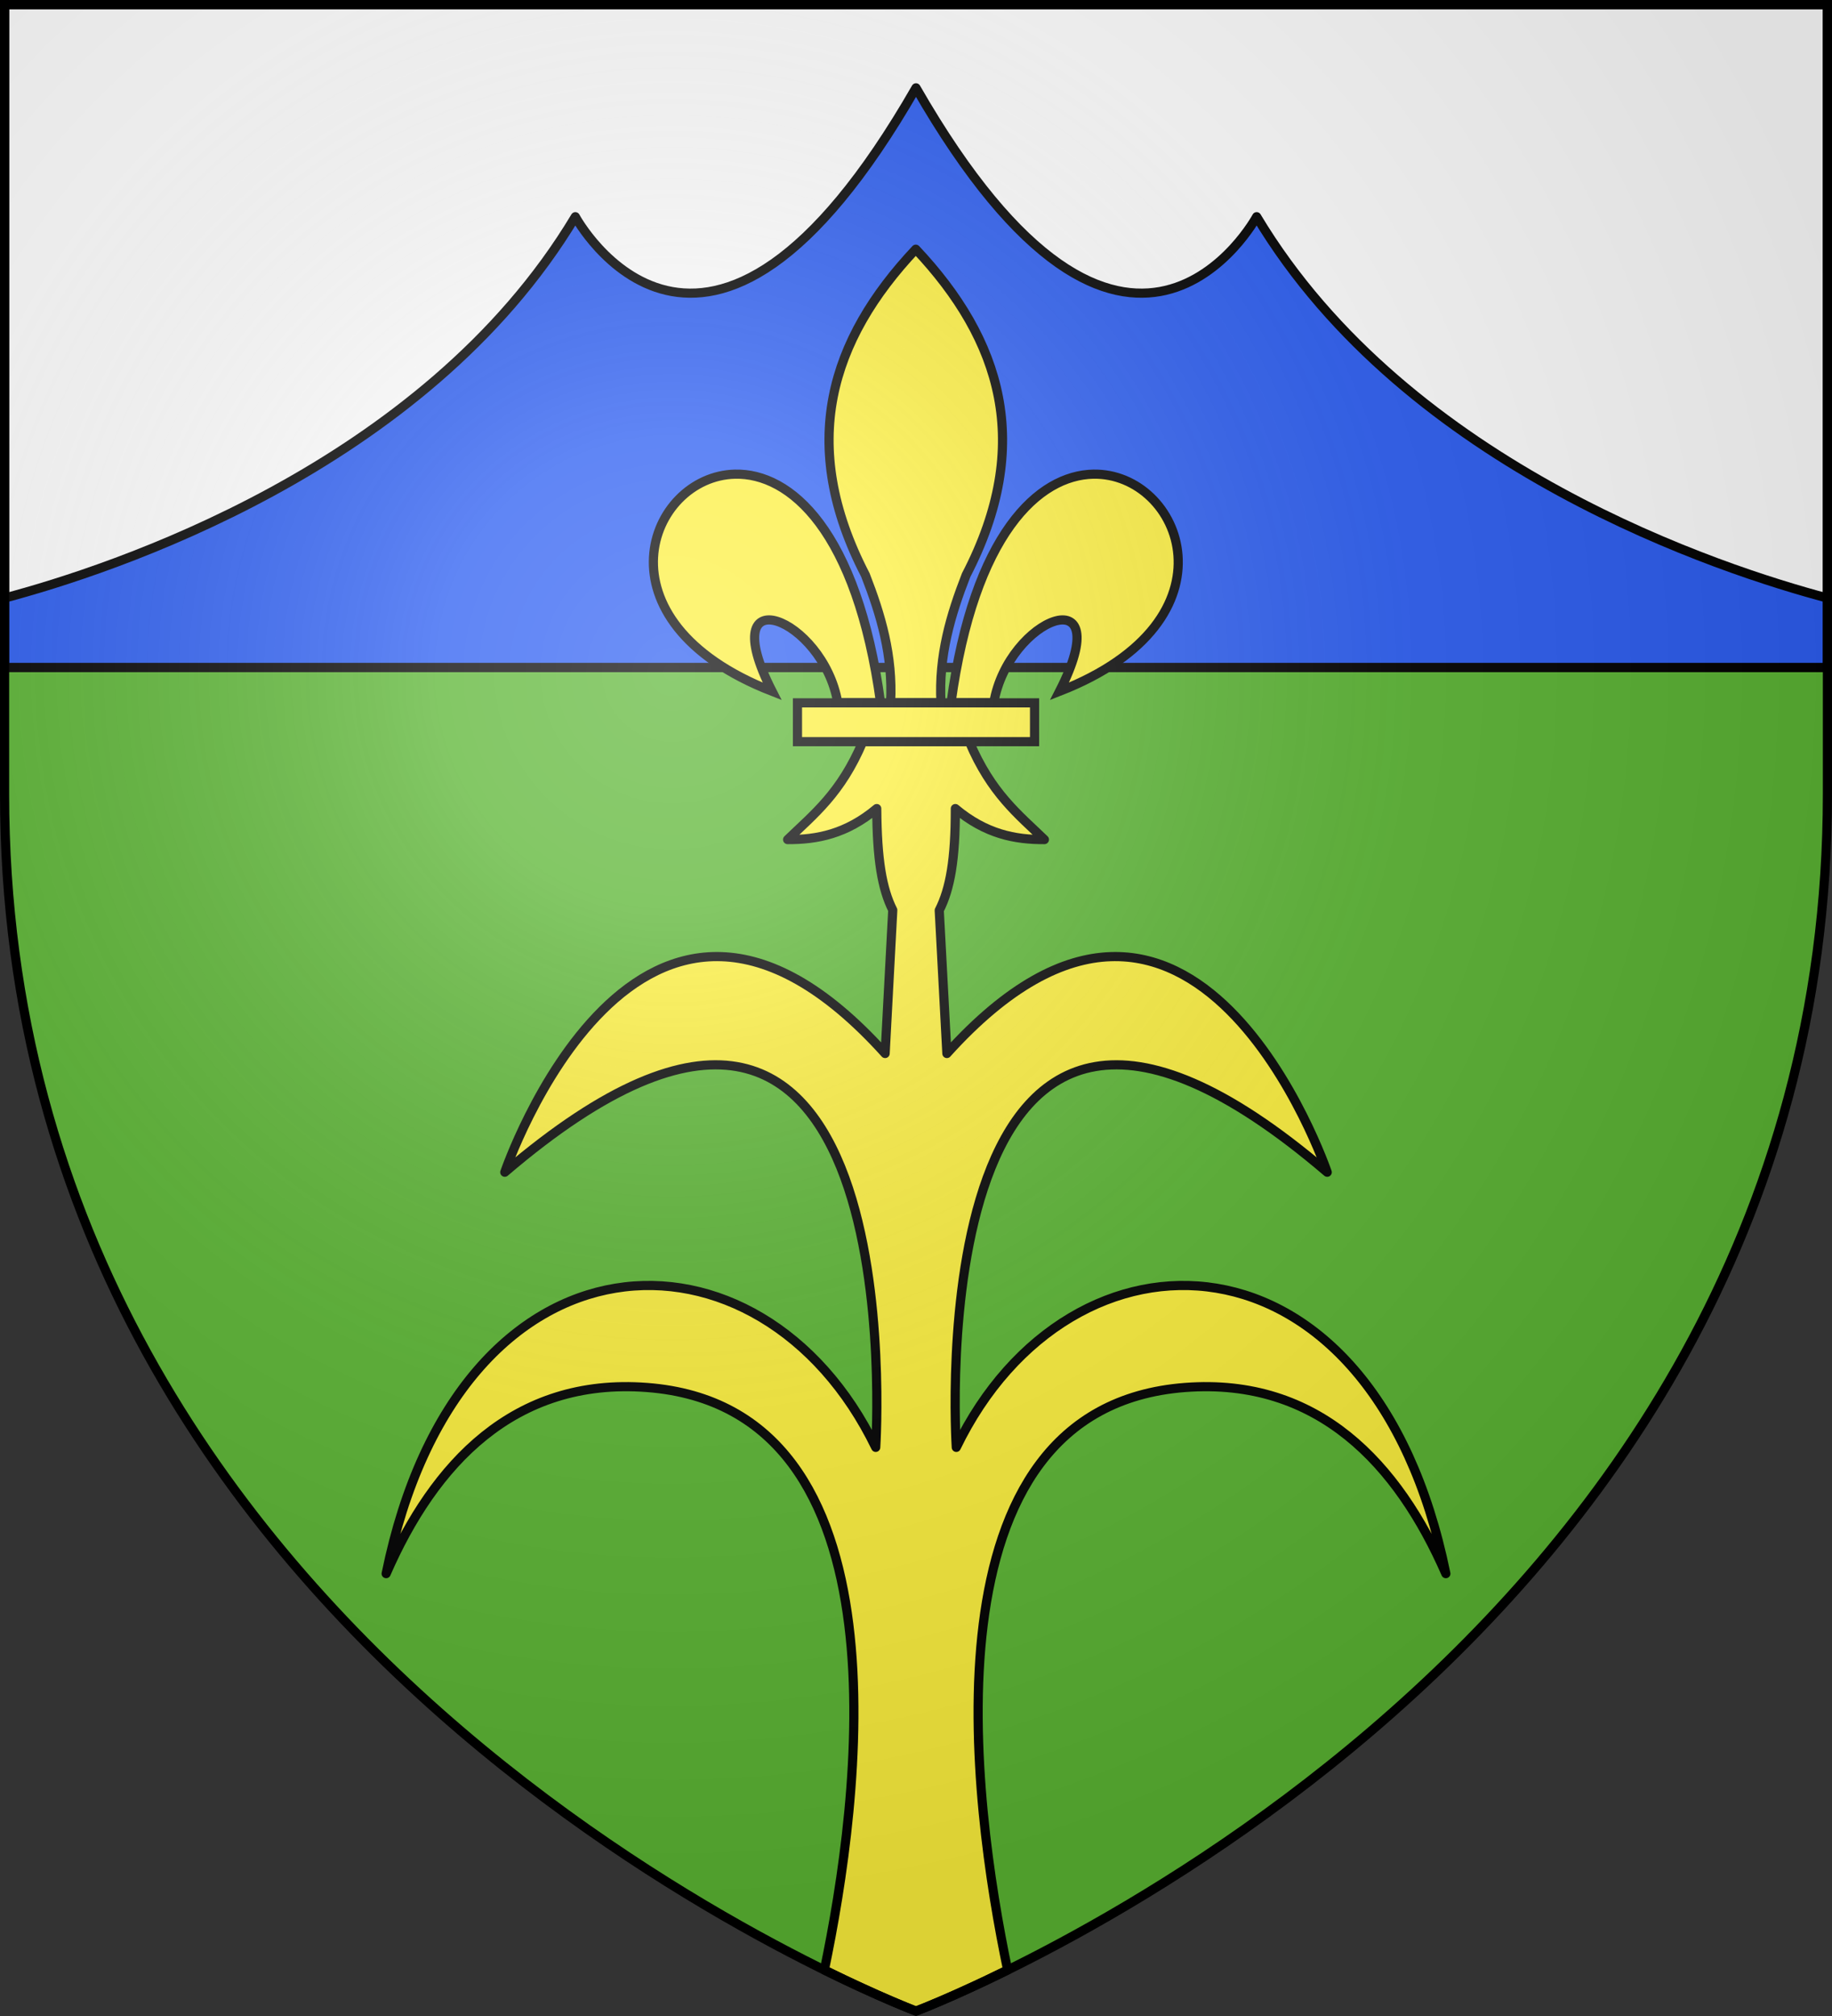 <svg xmlns="http://www.w3.org/2000/svg" width="600" height="660" viewBox="-300 -300 600 660"><rect x="-300" y="-300" width="600" height="660" fill="#333333" stroke="none"/><radialGradient id="a" cx="-80" cy="-80" r="405" gradientTransform="matrix(1 0 0 1 0 -.05)" gradientUnits="userSpaceOnUse"><stop offset="0" stop-color="#fff" stop-opacity=".31"/><stop offset=".19" stop-color="#fff" stop-opacity=".25"/><stop offset=".6" stop-color="#6b6b6b" stop-opacity=".125"/><stop offset="1" stop-opacity=".125"/></radialGradient><path fill="#5ab532" d="M-298.5-298.5h597v258.543C298.5 246.291 0 358.5 0 358.5S-298.5 246.291-298.5-39.957z"/><g stroke="#000"><path fill="#fff" stroke-width="3" d="M-298.5-298.5h597v217h-597z"/><path fill="#2b5df2" stroke-linecap="round" stroke-linejoin="round" stroke-width="3" d="M0-271.24c-69.25 120.547-111.57 42.191-111.57 42.191-49.486 82.53-153.04 115.86-186.93 124.842V-81.5h597v-22.707c-33.89-8.98-137.444-42.312-186.93-124.842 0 0-42.32 78.356-111.57-42.191"/><g fill="#fcef3c" stroke-width="1.249"><g fill-rule="evenodd"><path stroke-linecap="round" stroke-linejoin="round" stroke-width="3" d="M282.564 242.803c-7.163 16.908-16.018 23.752-24.615 32.06 9.636.044 19.24-1.807 29.194-10.154.11 16.663 1.713 26.216 5.248 33.238l-2.504 46.951c-80.806-89.55-124.565 38.868-124.565 38.868 134.965-115.366 121.483 90.072 121.483 90.072-37.395-77.138-136.452-75.592-160.336 41.342 15.61-35.746 41.72-64.263 85.388-60.948 87.437 6.64 69.51 136.463 58.127 190.71 18.484 9.11 30.016 13.456 30.016 13.456s11.532-4.345 30.016-13.457c-11.383-54.246-29.31-184.07 58.127-190.709 43.667-3.315 69.779 25.202 85.388 60.948-23.884-116.934-122.941-118.48-160.336-41.342 0 0-13.482-205.438 121.483-90.072 0 0-43.759-128.419-124.565-38.868l-2.502-46.88c3.583-7.019 5.291-16.671 5.272-33.309 9.953 8.347 19.532 10.198 29.168 10.154-8.596-8.307-17.427-15.155-24.59-32.06z" transform="matrix(1 0 0 1 -300 -300)"/><path stroke-linecap="round" stroke-linejoin="round" stroke-width="3.748" d="M126.281 7.938C91.34 45.032 77.89 87.763 105.656 141.28c6.342 16.259 11.339 33.045 10.313 52.25h20.625c-1.026-19.205 3.97-35.991 10.312-52.25 27.767-53.518 14.317-96.249-20.625-133.343" transform="matrix(.8 0 0 .8 -101.096 -224.768)"/><path stroke-width="3.748" d="M52.25 100c-35.235.845-58.727 60.018 15.219 88.875-24.44-47.874 20.895-30.132 26.875 4.656h17.531c-9.68-70.66-37.052-94.073-59.625-93.531zM198.969 100c-22.302.418-48.765 24.284-58.25 93.531h17.5c5.98-34.788 51.346-52.53 26.906-4.656 74.894-29.227 49.821-89.549 13.844-88.875z" transform="matrix(.8 0 0 .8 -101.096 -224.768)"/></g><path stroke-width="1.127" d="M21.707 58.178h29.159v4.772H21.707z" transform="matrix(2.663 0 0 2.662 -96.627 -224.768)"/></g></g><path fill="url(#a)" d="M-298.5-298.5h597V-40C298.5 246.2 0 358.39 0 358.39S-298.5 246.2-298.5-40z" transform="matrix(1 0 0 1 0 .05)"/><path fill="none" stroke="#000" stroke-width="3" d="M-298.5-298.5h597v258.503C298.5 246.206 0 358.398 0 358.398S-298.5 246.206-298.5-39.997z"/></svg>
